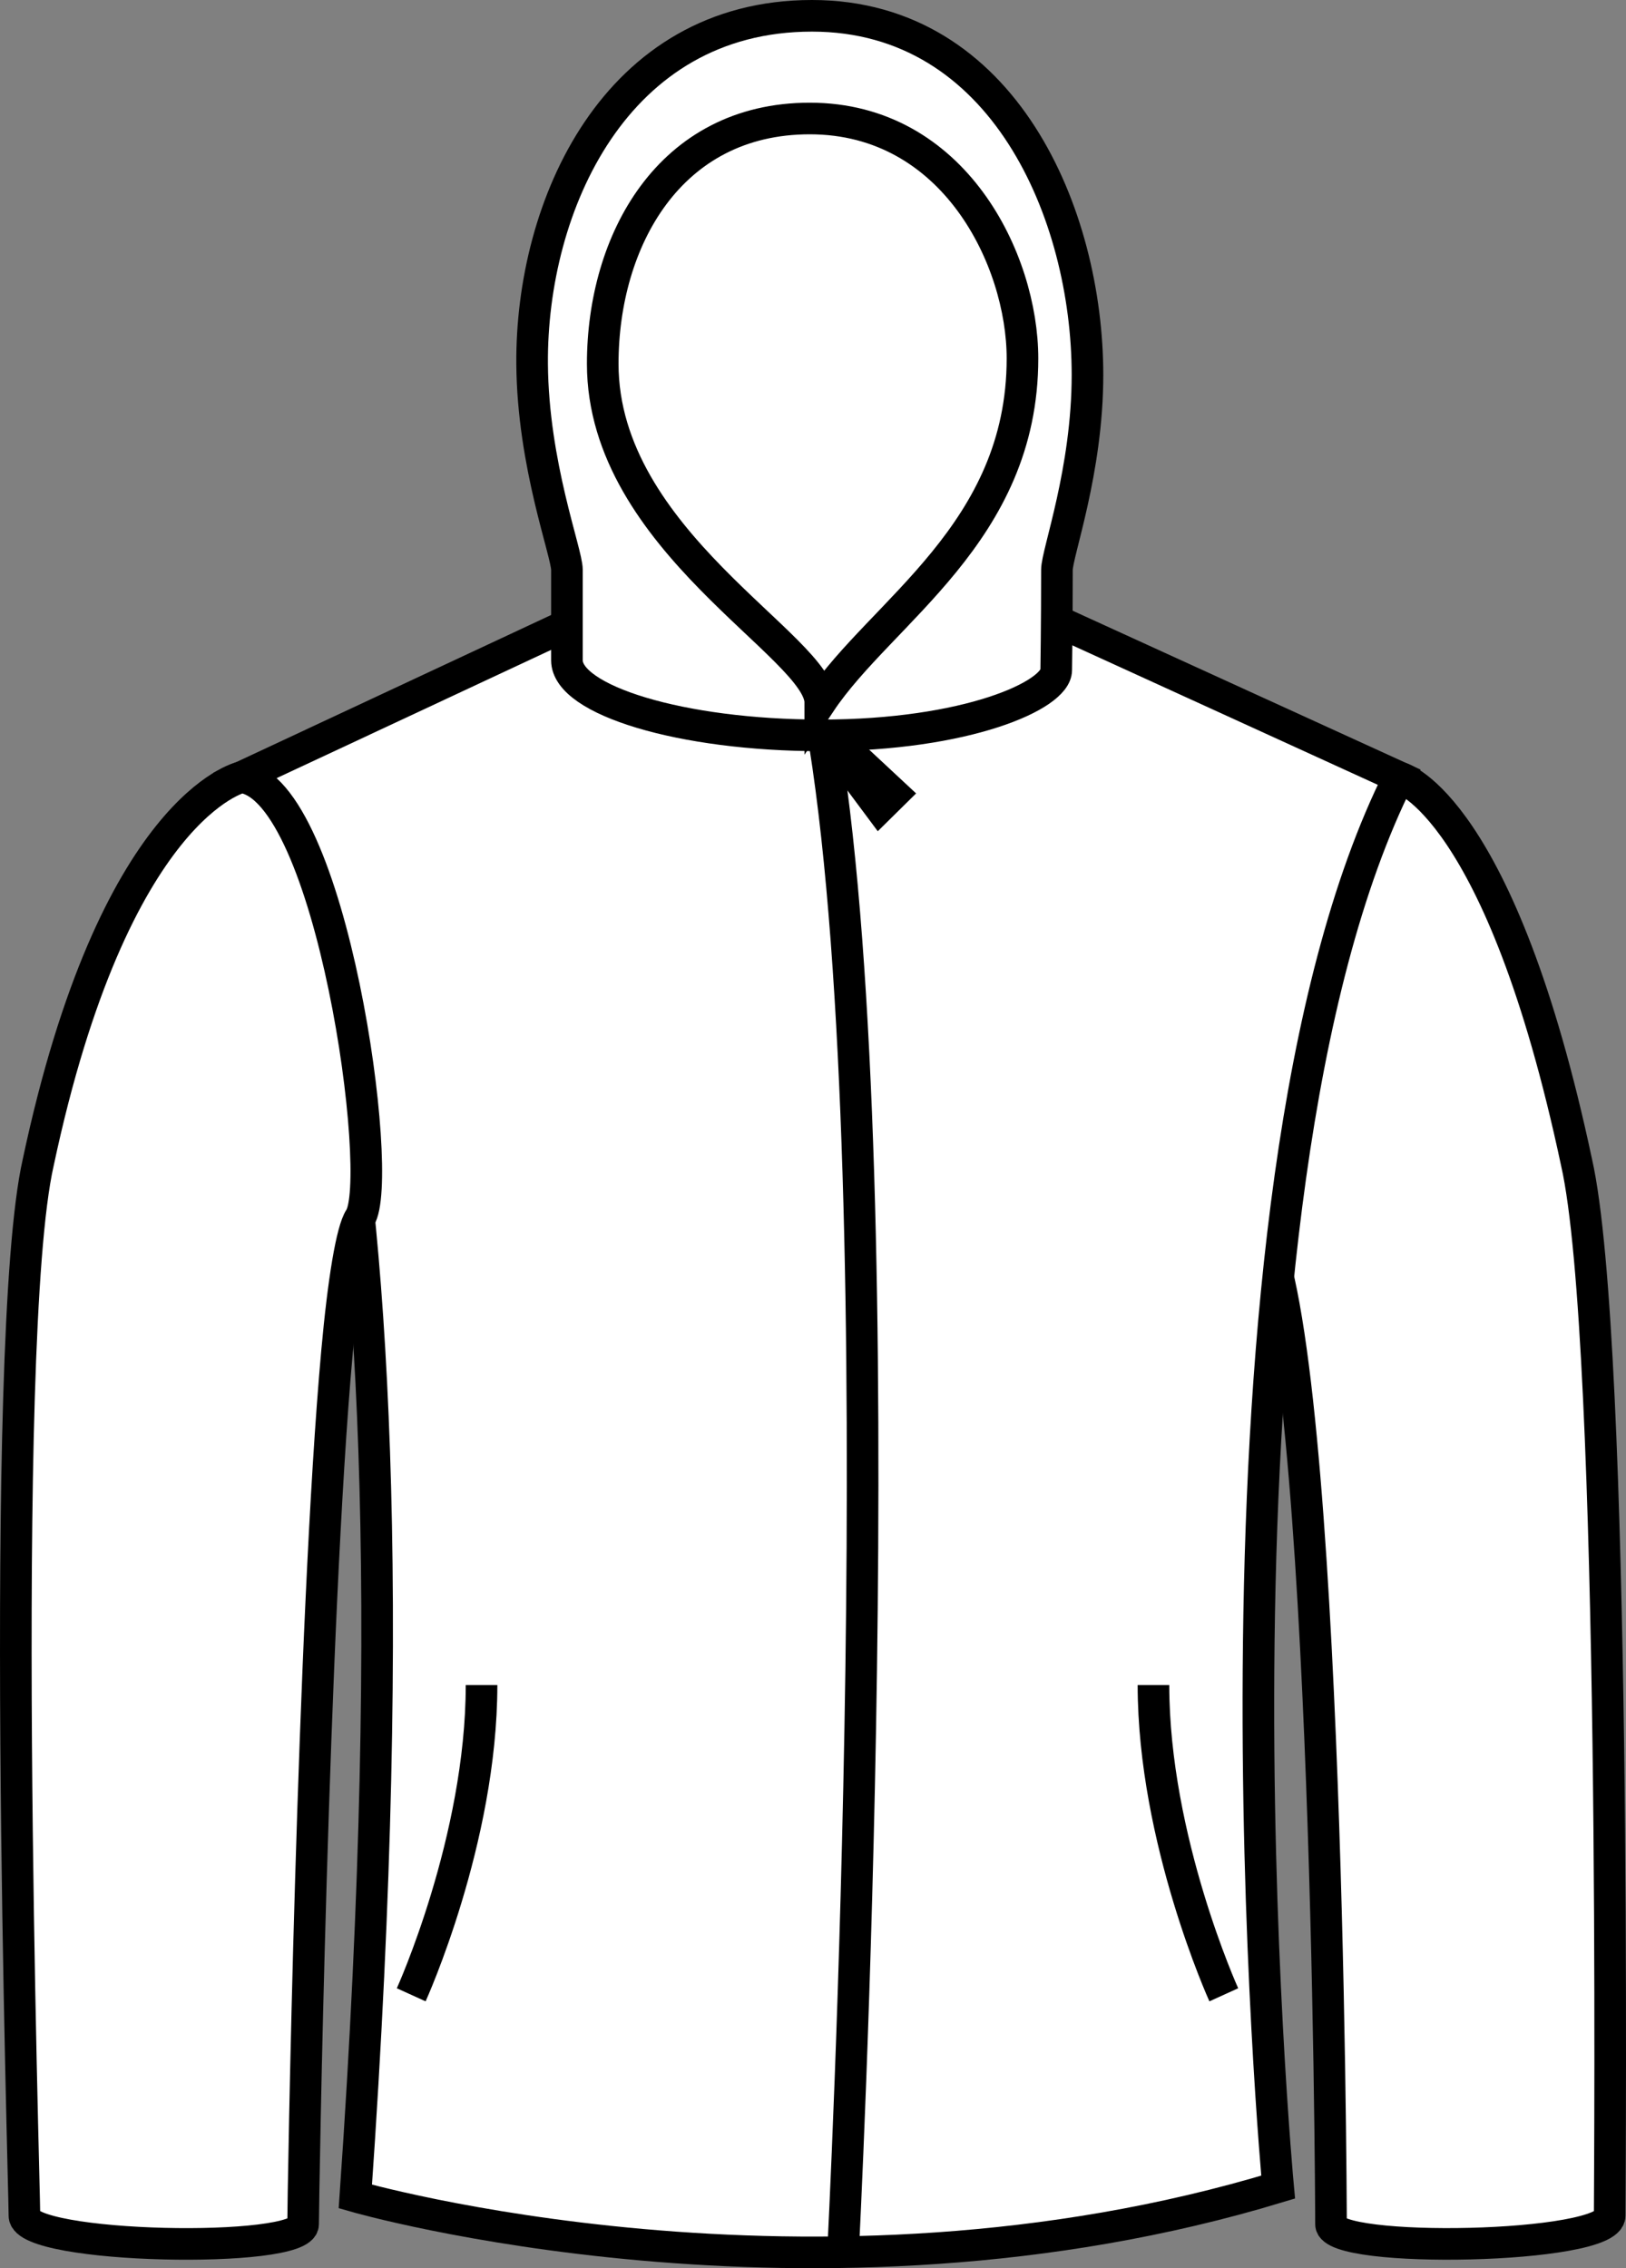<?xml version="1.0" encoding="iso-8859-1"?>
<!-- Generator: Adobe Illustrator 28.7.5, SVG Export Plug-In . SVG Version: 9.03 Build 55973)  -->
<svg version="1.1" id="image" xmlns="http://www.w3.org/2000/svg" xmlns:xlink="http://www.w3.org/1999/xlink" x="0px" y="0px"
	 width="41.151px" height="57.386px" viewBox="0 0 41.151 57.386" enable-background="new 0 0 41.151 57.386"
	 xml:space="preserve">
<rect x="0" y="0" width="41.151" height="57.386" fill="#808080" stroke="none"/>
<path fill="#FFFFFF" stroke="#000000" stroke-width="0.8" stroke-miterlimit="10" d="M35.409,19.663
	c-4.63,0.633-3.649,11.155-3.649,11.155c1.829,1.829,1.925,24.696,1.925,25.455s7.053,0.624,7.053-0.217
	c0-0.841,0.185-22.151-0.838-26.645c-1.923-9.04-4.459-9.732-4.459-9.732"/>
<path fill="#FFFFFF" stroke="#000000" stroke-width="0.8" stroke-miterlimit="10" d="M15.162,15.434l-9.052,4.228
	c0,0,5.082,4.526,2.883,35.91c0,0,11.563,3.335,23.354-0.238c0,0-2.327-24.933,3.062-35.671l-8.941-4.082
	C24.728,17.938,16.791,17.862,15.162,15.434z"/>
<path fill="#FFFFFF" stroke="#000000" stroke-width="0.8" stroke-miterlimit="10" d="M14.348,16.707c0,0,0-0.898,0-2.29
	c0-0.442-0.862-2.66-0.881-5.207C13.436,5.209,15.57,0.4,20.549,0.4c4.857,0,6.972,5.032,6.973,9.083
	c0.001,2.431-0.773,4.508-0.773,4.934c0,1.392-0.018,2.537-0.018,2.537c0,0.634-2.26,1.651-5.95,1.651
	C17.227,18.605,14.348,17.709,14.348,16.707z"/>
<path fill="none" stroke="#000000" stroke-width="0.8" stroke-miterlimit="10" d="M20.874,18.82
	c1.841,11.599,0.461,38.166,0.461,38.166"/>
<path fill="#FFFFFF" stroke="#000000" stroke-width="0.8" stroke-miterlimit="10" d="M6.11,19.663
	c0,0-3.22,0.708-5.143,9.748c-1.023,4.494-0.349,25.804-0.349,26.645c0,0.841,7.053,0.977,7.053,0.217
	c0-0.6,0.24-15.24,0.858-22.07C8.694,32.38,8.904,31.126,9.107,30.818C9.76,29.826,8.395,19.944,6.11,19.663z"
	/>
<path fill="none" stroke="#000000" stroke-width="0.8" stroke-miterlimit="10" d="M22.261,20.423l-1.06-1.424
	c-0.054-0.072,0.028-0.168,0.108-0.126l1.298,1.209L22.261,20.423z"/>
<path fill="none" stroke="#000000" stroke-width="0.8" stroke-miterlimit="10" d="M12.187,42.631
	c0,3.919-1.78,7.838-1.78,7.838"/>
<path fill="none" stroke="#000000" stroke-width="0.8" stroke-miterlimit="10" d="M29.192,42.631
	c0,3.919,1.78,7.838,1.78,7.838"/>
<path fill="none" stroke="#000000" stroke-width="0.8" stroke-miterlimit="10" d="M20.494,2.998
	c-3.559,0-5.24,3.1-5.24,6.206c0,4.485,5.506,7.161,5.506,8.571c1.54-2.307,5.117-4.283,5.117-8.707
	C25.876,6.574,24.147,2.998,20.494,2.998z"/>
</svg>
